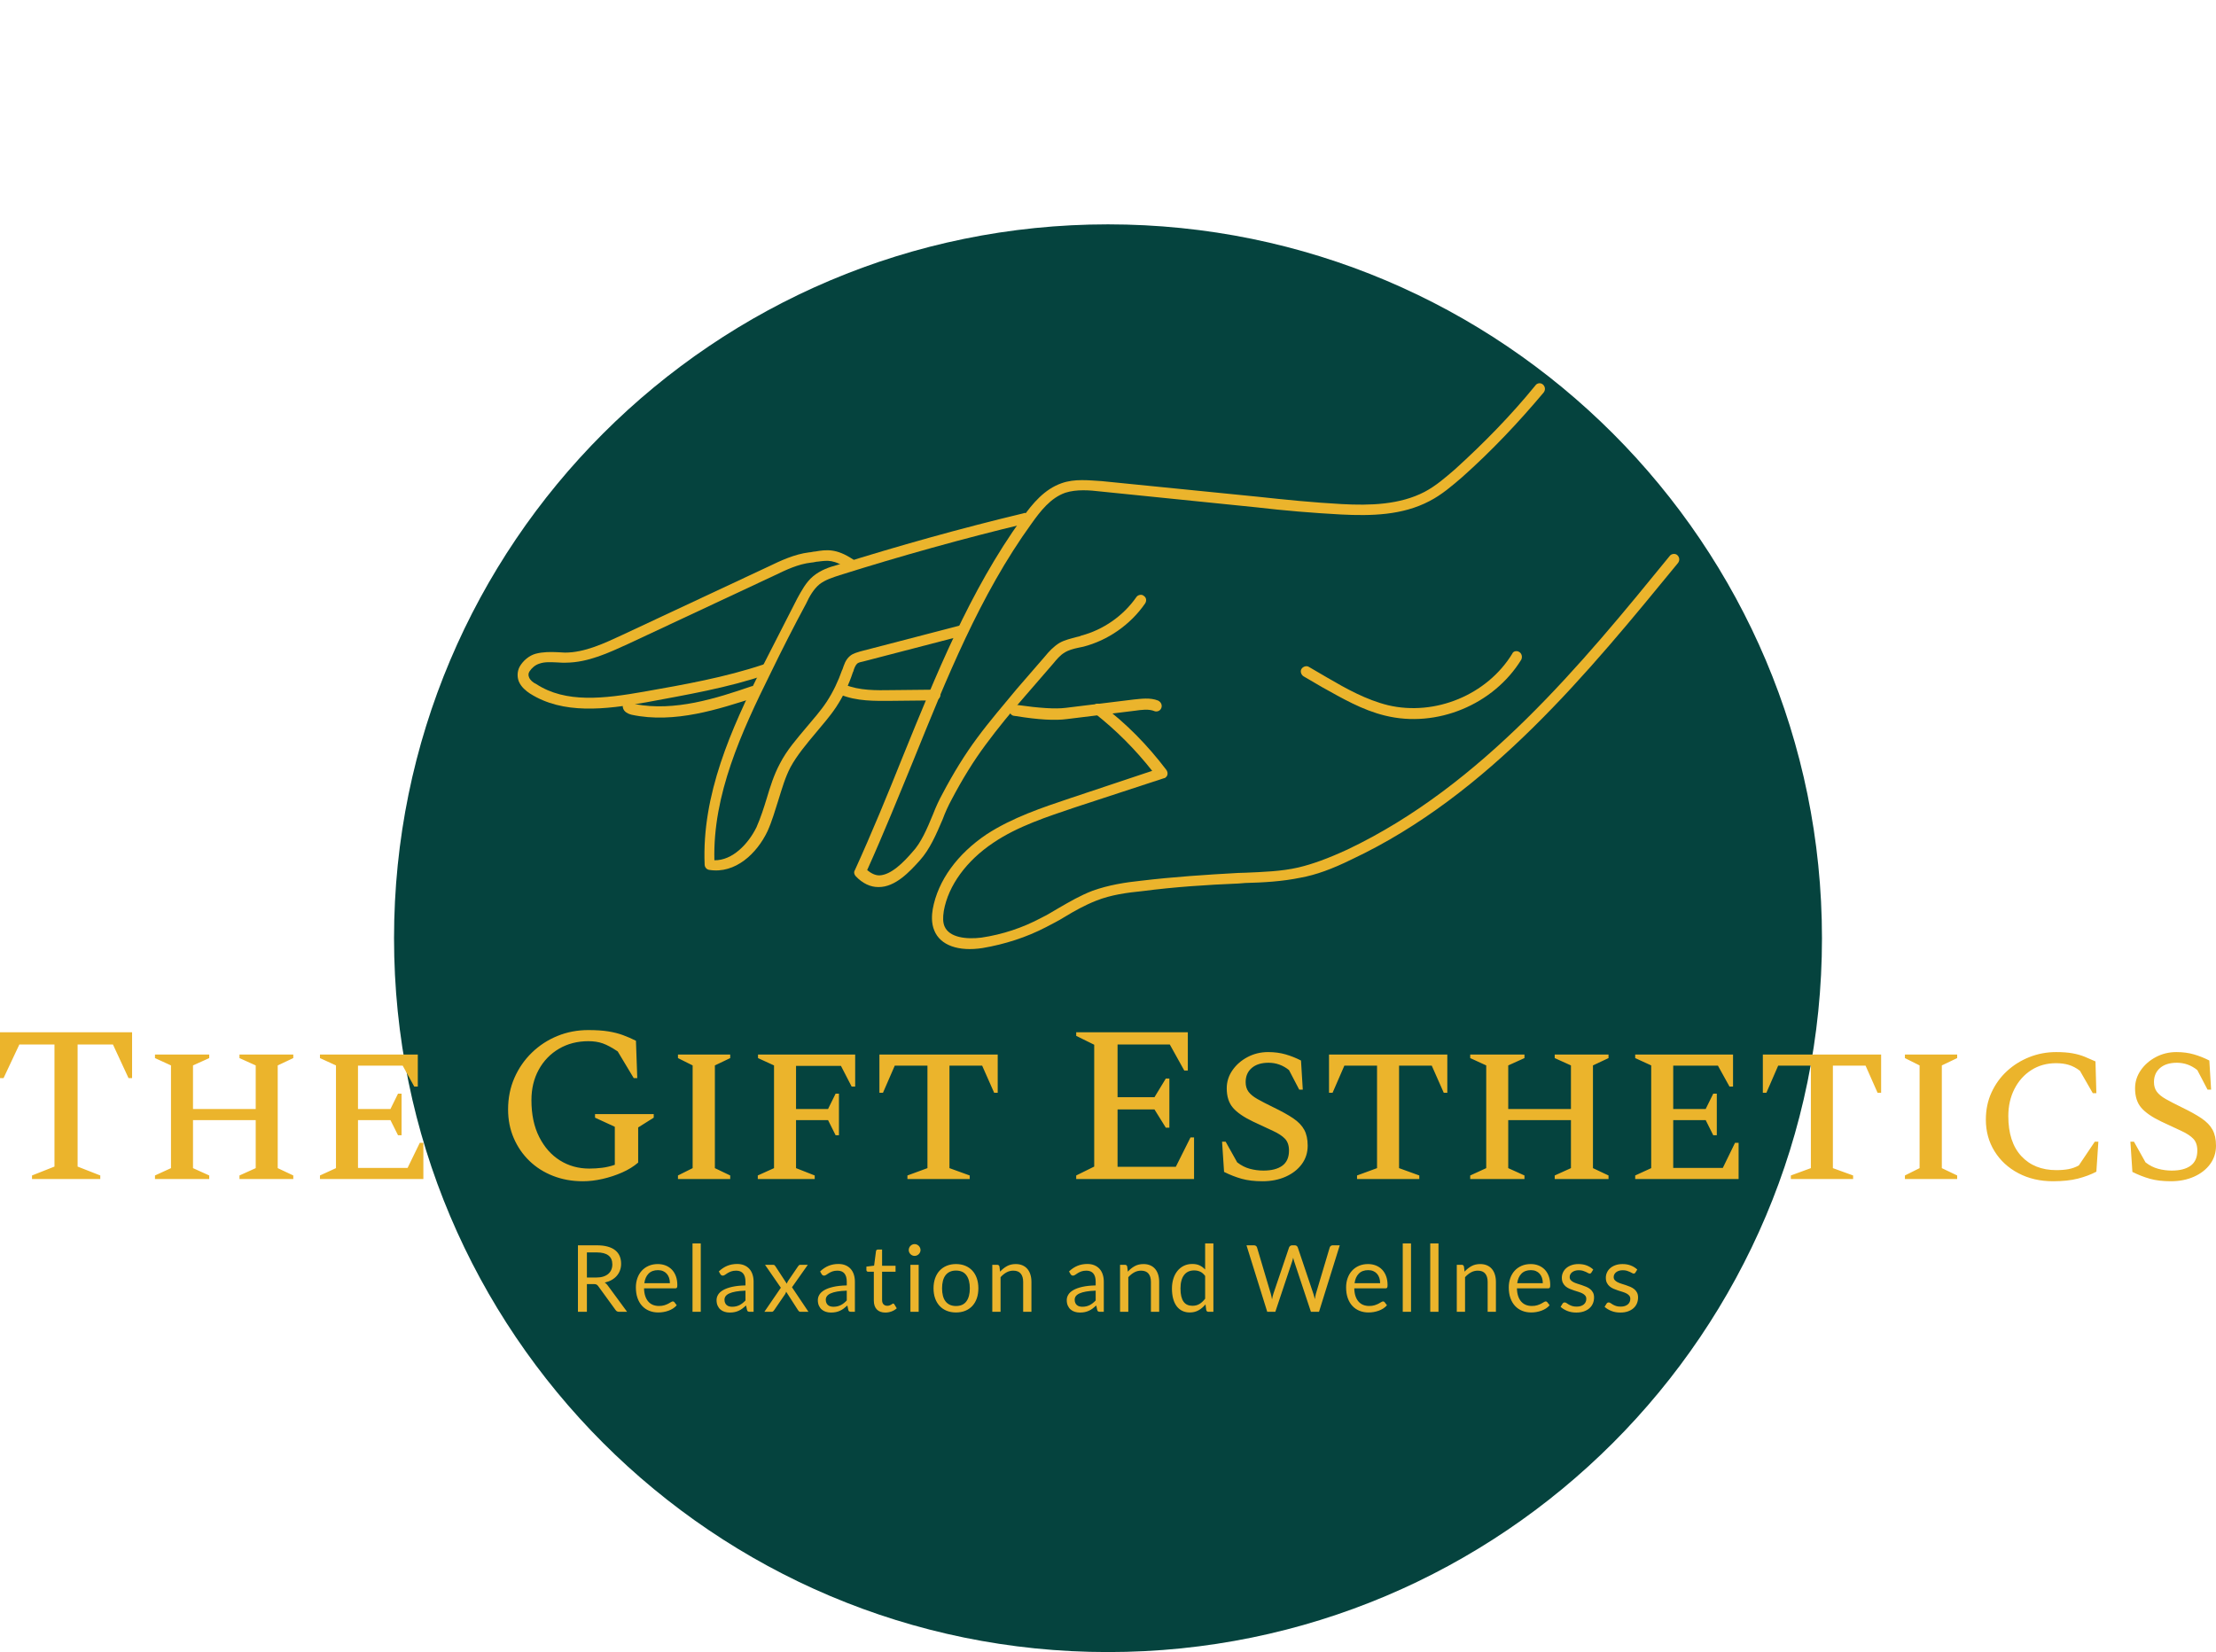 <?xml version="1.0" encoding="UTF-8"?>
<svg data-bbox="479.212 168.565 571.576 426.185" preserveAspectRatio="none" xmlns:xlink="http://www.w3.org/1999/xlink" xmlns="http://www.w3.org/2000/svg" height="3728.161" width="5000" viewBox="479.212 168.564 571.576 426.186" data-type="ugc">
    <g>
        <svg viewBox="0 0 368.309 368.308" preserveAspectRatio="none" y="226.441" x="580.846" height="368.308" width="368.309">
            <defs>
                <path id="ba2562d1-a8b4-41e3-8a4d-7704aef89e41" d="M368.309 184.154c0 101.705-82.449 184.154-184.155 184.154C82.45 368.308 0 285.859 0 184.154S82.449 0 184.155 0C285.86 0 368.308 82.449 368.308 184.154z"/>
            </defs>
            <use xlink:href="#ba2562d1-a8b4-41e3-8a4d-7704aef89e41" stroke-width="0" stroke="#000000" fill="#05433e"/>
        </svg>
        <svg viewBox="3.88 -29.46 456.74 29.78" preserveAspectRatio="none" y="489.34" x="628.282" height="17.826" width="273.436">
            <path d="M10.68-11.96H7.74V0H3.88v-28.66h8.1q2.72 0 4.7.55t3.27 1.59q1.29 1.04 1.91 2.51.62 1.47.62 3.29 0 1.52-.48 2.84-.48 1.32-1.39 2.37-.91 1.05-2.22 1.79t-2.97 1.12q.72.42 1.28 1.22L25.06 0h-3.44q-1.06 0-1.56-.82l-7.44-10.24q-.34-.48-.74-.69-.4-.21-1.2-.21ZM7.74-25.6v10.82h4.06q1.7 0 2.99-.41 1.29-.41 2.16-1.16.87-.75 1.31-1.79.44-1.04.44-2.3 0-2.56-1.69-3.86-1.69-1.3-5.03-1.3H7.74Zm30.56 5.02q1.82 0 3.36.61 1.54.61 2.66 1.76t1.75 2.84q.63 1.69.63 3.85 0 .84-.18 1.12-.18.28-.68.28H32.36q.04 1.92.52 3.34.48 1.42 1.32 2.37.84.95 2 1.42 1.16.47 2.6.47 1.34 0 2.31-.31t1.67-.67q.7-.36 1.17-.67.47-.31.81-.31.44 0 .68.34l1 1.3q-.66.8-1.58 1.39-.92.59-1.97.97-1.05.38-2.17.57-1.12.19-2.22.19-2.1 0-3.87-.71t-3.06-2.08q-1.29-1.37-2.01-3.39-.72-2.02-.72-4.64 0-2.12.65-3.96.65-1.84 1.87-3.19 1.22-1.35 2.98-2.12t3.96-.77Zm.08 2.62q-2.58 0-4.06 1.49-1.48 1.49-1.84 4.13H43.5q0-1.24-.34-2.27t-1-1.78q-.66-.75-1.61-1.16-.95-.41-2.17-.41Zm14.86-11.5h3.56V0h-3.56v-29.46Zm26.32 16.5V0h-1.58q-.52 0-.84-.16-.32-.16-.42-.68l-.4-1.88q-.8.72-1.56 1.29-.76.57-1.6.96-.84.39-1.79.59-.95.2-2.11.2-1.18 0-2.21-.33T65.26-1q-.76-.66-1.21-1.67-.45-1.01-.45-2.39 0-1.2.66-2.31t2.13-1.97q1.47-.86 3.85-1.41 2.38-.55 5.82-.63v-1.58q0-2.36-1.01-3.57t-2.99-1.21q-1.3 0-2.19.33-.89.33-1.54.74t-1.12.74q-.47.33-.93.33-.36 0-.63-.19t-.43-.47l-.64-1.14q1.68-1.62 3.62-2.42 1.94-.8 4.3-.8 1.7 0 3.02.56t2.22 1.56q.9 1 1.36 2.42.46 1.42.46 3.12ZM70.32-2.18q.94 0 1.72-.19t1.47-.54q.69-.35 1.32-.85.63-.5 1.23-1.14v-4.22q-2.46.08-4.18.39-1.72.31-2.8.81-1.08.5-1.57 1.18-.49.68-.49 1.52 0 .8.26 1.38.26.58.7.95.44.37 1.04.54.6.17 1.3.17ZM84.2 0l7.1-10.38-6.82-9.88h3.42q.44 0 .64.14t.36.4l4.96 7.6q.18-.56.52-1.12l4.36-6.4q.2-.28.4-.45.2-.17.5-.17h3.28l-6.82 9.68L103.2 0h-3.42q-.44 0-.69-.23-.25-.23-.41-.51l-5.1-7.94q-.14.58-.42 1.04l-4.72 6.9q-.2.28-.43.51-.23.23-.63.23H84.2Zm39-12.96V0h-1.58q-.52 0-.84-.16-.32-.16-.42-.68l-.4-1.88q-.8.72-1.56 1.29-.76.57-1.6.96-.84.39-1.79.59-.95.2-2.11.2-1.18 0-2.21-.33T108.9-1q-.76-.66-1.21-1.67-.45-1.01-.45-2.39 0-1.2.66-2.31t2.13-1.97q1.47-.86 3.85-1.41 2.38-.55 5.82-.63v-1.58q0-2.36-1.01-3.57t-2.99-1.21q-1.3 0-2.19.33-.89.33-1.54.74t-1.12.74q-.47.33-.93.33-.36 0-.63-.19t-.43-.47l-.64-1.14q1.68-1.62 3.62-2.42 1.94-.8 4.3-.8 1.7 0 3.02.56t2.22 1.56q.9 1 1.36 2.42.46 1.42.46 3.12Zm-9.24 10.78q.94 0 1.72-.19t1.47-.54q.69-.35 1.32-.85.63-.5 1.23-1.14v-4.22q-2.46.08-4.18.39-1.72.31-2.8.81-1.08.5-1.57 1.18-.49.68-.49 1.52 0 .8.26 1.38.26.58.7.95.44.37 1.04.54.6.17 1.3.17Zm22.38 2.5q-2.4 0-3.69-1.34t-1.29-3.86v-12.4h-2.44q-.32 0-.54-.19-.22-.19-.22-.59v-1.42l3.32-.42.82-6.26q.04-.3.26-.49t.56-.19h1.8v6.98h5.8v2.58h-5.8v12.16q0 1.28.62 1.9.62.62 1.6.62.56 0 .97-.15.41-.15.71-.33.3-.18.51-.33.21-.15.37-.15.28 0 .5.34l1.04 1.7q-.92.86-2.22 1.35-1.3.49-2.68.49Zm10.78-20.58h3.56V0h-3.56v-20.26Zm4.36-6.36q0 .52-.21.97-.21.45-.56.8-.35.35-.81.55-.46.2-.98.2t-.97-.2q-.45-.2-.8-.55-.35-.35-.55-.8-.2-.45-.2-.97t.2-.99q.2-.47.55-.82.35-.35.8-.55.45-.2.97-.2t.98.2q.46.2.81.55.35.35.56.82.21.47.21.99Zm15.28 6.04q2.22 0 4.01.74 1.79.74 3.04 2.1t1.92 3.29q.67 1.93.67 4.31 0 2.4-.67 4.32-.67 1.92-1.92 3.28-1.25 1.36-3.04 2.09-1.79.73-4.01.73-2.22 0-4.01-.73-1.79-.73-3.05-2.09-1.26-1.36-1.94-3.28-.68-1.92-.68-4.32 0-2.38.68-4.31.68-1.93 1.94-3.29 1.26-1.36 3.05-2.1 1.79-.74 4.01-.74Zm0 18.08q3 0 4.48-2.01 1.48-2.01 1.48-5.61 0-3.62-1.48-5.64-1.48-2.02-4.48-2.02-1.52 0-2.64.52t-1.87 1.5q-.75.98-1.12 2.41-.37 1.43-.37 3.23t.37 3.22q.37 1.42 1.12 2.39.75.97 1.87 1.49t2.64.52Zm19.2 2.5h-3.56v-20.26h2.12q.76 0 .96.74l.28 2.2q1.32-1.46 2.95-2.36 1.63-.9 3.77-.9 1.66 0 2.93.55 1.27.55 2.12 1.56.85 1.01 1.29 2.43.44 1.42.44 3.14V0h-3.56v-12.9q0-2.3-1.05-3.57t-3.21-1.27q-1.58 0-2.95.76t-2.53 2.06V0Zm44.48-12.96V0h-1.58q-.52 0-.84-.16-.32-.16-.42-.68l-.4-1.88q-.8.72-1.56 1.29-.76.57-1.6.96-.84.39-1.79.59-.95.2-2.11.2-1.18 0-2.21-.33T216.14-1q-.76-.66-1.21-1.67-.45-1.01-.45-2.39 0-1.2.66-2.31t2.13-1.97q1.47-.86 3.85-1.41 2.38-.55 5.82-.63v-1.58q0-2.36-1.01-3.57t-2.99-1.21q-1.3 0-2.19.33-.89.33-1.54.74t-1.12.74q-.47.33-.93.33-.36 0-.63-.19t-.43-.47l-.64-1.14q1.68-1.62 3.62-2.42 1.94-.8 4.3-.8 1.7 0 3.02.56t2.22 1.56q.9 1 1.36 2.42.46 1.42.46 3.12ZM221.2-2.18q.94 0 1.72-.19t1.47-.54q.69-.35 1.32-.85.63-.5 1.23-1.14v-4.22q-2.46.08-4.18.39-1.72.31-2.8.81-1.08.5-1.57 1.18-.49.68-.49 1.52 0 .8.26 1.38.26.58.7.95.44.37 1.04.54.6.17 1.3.17ZM241 0h-3.56v-20.26h2.12q.76 0 .96.74l.28 2.2q1.32-1.46 2.95-2.36 1.63-.9 3.77-.9 1.66 0 2.93.55 1.27.55 2.12 1.56.85 1.01 1.29 2.43.44 1.42.44 3.14V0h-3.56v-12.9q0-2.3-1.05-3.57t-3.21-1.27q-1.58 0-2.95.76T241-14.92V0Zm36.66 0h-2.12q-.76 0-.96-.74l-.32-2.46q-1.3 1.58-2.97 2.53-1.67.95-3.83.95-1.74 0-3.16-.67-1.42-.67-2.42-1.97-1-1.3-1.54-3.24-.54-1.94-.54-4.46 0-2.24.6-4.17.6-1.93 1.73-3.35 1.13-1.42 2.75-2.23t3.68-.81q1.86 0 3.18.63t2.36 1.77v-11.24h3.56V0Zm-9.02-2.6q1.74 0 3.05-.8 1.31-.8 2.41-2.26v-9.8q-.98-1.32-2.15-1.85t-2.59-.53q-2.84 0-4.36 2.02-1.52 2.02-1.52 5.76 0 1.98.34 3.39.34 1.41 1 2.32.66.91 1.62 1.33.96.42 2.2.42ZM300.86 0l-8.94-28.66h3.22q.52 0 .86.26.34.26.46.66l5.92 19.92q.16.54.29 1.16.13.62.25 1.3.14-.68.28-1.31t.32-1.15l6.74-19.92q.12-.34.47-.63t.85-.29h1.12q.52 0 .85.26.33.26.47.66l6.7 19.92q.36 1.04.64 2.38.12-.66.22-1.26t.26-1.12l5.94-19.92q.1-.36.45-.64t.85-.28h3.02L323.16 0h-3.48l-7.26-21.86q-.22-.62-.4-1.44-.1.4-.19.77t-.19.67L304.34 0h-3.48Zm43.44-20.58q1.82 0 3.36.61 1.54.61 2.66 1.76t1.75 2.84q.63 1.69.63 3.85 0 .84-.18 1.12-.18.28-.68.28h-13.48q.04 1.92.52 3.34.48 1.42 1.32 2.37.84.95 2 1.42 1.16.47 2.6.47 1.34 0 2.31-.31t1.67-.67q.7-.36 1.17-.67.47-.31.81-.31.44 0 .68.34l1 1.3q-.66.8-1.58 1.39-.92.59-1.97.97-1.05.38-2.17.57-1.12.19-2.22.19-2.1 0-3.87-.71t-3.06-2.08q-1.29-1.37-2.01-3.39-.72-2.02-.72-4.64 0-2.12.65-3.96.65-1.84 1.87-3.19 1.22-1.35 2.98-2.12t3.96-.77Zm.08 2.62q-2.58 0-4.06 1.49-1.48 1.49-1.84 4.13h11.02q0-1.24-.34-2.27t-1-1.78q-.66-.75-1.61-1.16-.95-.41-2.17-.41Zm14.86-11.5h3.56V0h-3.56v-29.46Zm11.84 0h3.56V0h-3.56v-29.46Zm15 29.46h-3.56v-20.26h2.12q.76 0 .96.74l.28 2.2q1.32-1.46 2.95-2.36 1.63-.9 3.77-.9 1.66 0 2.93.55 1.27.55 2.12 1.56.85 1.01 1.29 2.43.44 1.42.44 3.14V0h-3.56v-12.9q0-2.3-1.05-3.57t-3.21-1.27q-1.58 0-2.95.76t-2.53 2.06V0Zm28.3-20.58q1.82 0 3.36.61 1.54.61 2.66 1.76t1.75 2.84q.63 1.69.63 3.85 0 .84-.18 1.12-.18.28-.68.28h-13.48q.04 1.92.52 3.34.48 1.42 1.32 2.37.84.95 2 1.42 1.16.47 2.6.47 1.34 0 2.31-.31t1.67-.67q.7-.36 1.17-.67.47-.31.81-.31.44 0 .68.34l1 1.3q-.66.8-1.58 1.39-.92.59-1.97.97-1.05.38-2.17.57-1.12.19-2.22.19-2.1 0-3.87-.71t-3.06-2.08q-1.29-1.37-2.01-3.39-.72-2.02-.72-4.64 0-2.12.65-3.96.65-1.84 1.87-3.19 1.22-1.35 2.98-2.12t3.96-.77Zm.08 2.62q-2.58 0-4.06 1.49-1.48 1.49-1.84 4.13h11.02q0-1.24-.34-2.27t-1-1.78q-.66-.75-1.61-1.16-.95-.41-2.17-.41Zm26.86-.26-.8 1.3q-.24.44-.74.44-.3 0-.68-.22-.38-.22-.93-.49t-1.31-.5q-.76-.23-1.8-.23-.9 0-1.62.23-.72.23-1.23.63t-.78.93q-.27.53-.27 1.15 0 .78.45 1.3t1.19.9q.74.38 1.68.67.94.29 1.93.62t1.93.73q.94.4 1.68 1t1.19 1.47q.45.87.45 2.09 0 1.4-.5 2.59t-1.48 2.06q-.98.87-2.4 1.37-1.42.5-3.28.5-2.12 0-3.84-.69-1.72-.69-2.92-1.77l.84-1.36q.16-.26.38-.4t.58-.14q.36 0 .76.28t.97.62q.57.34 1.38.62.81.28 2.03.28 1.04 0 1.82-.27t1.3-.73q.52-.46.77-1.06.25-.6.25-1.28 0-.84-.45-1.39-.45-.55-1.19-.94-.74-.39-1.69-.68-.95-.29-1.94-.61t-1.94-.73q-.95-.41-1.69-1.03-.74-.62-1.19-1.53-.45-.91-.45-2.21 0-1.16.48-2.23t1.4-1.88q.92-.81 2.26-1.29 1.34-.48 3.06-.48 2 0 3.59.63 1.59.63 2.75 1.73Zm18.96 0-.8 1.3q-.24.44-.74.44-.3 0-.68-.22-.38-.22-.93-.49t-1.31-.5q-.76-.23-1.8-.23-.9 0-1.62.23-.72.23-1.23.63t-.78.93q-.27.53-.27 1.15 0 .78.45 1.3t1.19.9q.74.38 1.68.67.94.29 1.93.62t1.93.73q.94.4 1.68 1t1.19 1.47q.45.87.45 2.09 0 1.4-.5 2.59t-1.48 2.06q-.98.87-2.4 1.37-1.42.5-3.28.5-2.12 0-3.84-.69-1.72-.69-2.92-1.77l.84-1.36q.16-.26.38-.4t.58-.14q.36 0 .76.28t.97.62q.57.34 1.38.62.81.28 2.03.28 1.04 0 1.82-.27t1.3-.73q.52-.46.77-1.06.25-.6.25-1.28 0-.84-.45-1.39-.45-.55-1.19-.94-.74-.39-1.69-.68-.95-.29-1.94-.61t-1.94-.73q-.95-.41-1.69-1.03-.74-.62-1.19-1.53-.45-.91-.45-2.21 0-1.16.48-2.23t1.4-1.88q.92-.81 2.26-1.29 1.34-.48 3.06-.48 2 0 3.59.63 1.59.63 2.75 1.73Z" fill="#ebb42c"/>
        </svg>
        <svg viewBox="1.72 -26.8 398.64 27.2" preserveAspectRatio="none" y="434.292" x="479.212" height="39" width="571.576">
            <path d="M19.76 0H7.48v-.64l4.04-1.6V-24.2H5.2l-2.84 6.04h-.64v-8.24h23.76v8.24h-.64l-2.8-6.04h-6.36v21.96l4.08 1.6V0Zm19.6 0H29.6v-.64l2.88-1.32v-18.48l-2.88-1.32v-.64h9.76v.64l-2.92 1.32v7.84h11.28v-7.84l-2.92-1.32v-.64h9.68v.64l-2.8 1.32v18.48l2.8 1.32V0H44.8v-.64l2.92-1.32v-8.64H36.44v8.64l2.92 1.32V0Zm38.52 0h-18.6v-.64l2.88-1.32v-18.48l-2.88-1.32v-.64h17.6v5.76h-.64l-2.08-3.76h-8.04v7.8h5.84l1.36-2.76h.64v7.48h-.64l-1.36-2.72h-5.84V-2h8.92l2.2-4.52h.64V0Zm28.68.4q-2.88 0-5.34-.96t-4.26-2.7q-1.8-1.74-2.82-4.1-1.02-2.36-1.02-5.16 0-3.08 1.14-5.68 1.14-2.6 3.14-4.54t4.6-3q2.6-1.06 5.56-1.06 2.12 0 3.6.24t2.66.68q1.18.44 2.3 1l.24 6.72h-.64l-2.88-4.8q-1.56-1.04-2.68-1.44-1.12-.4-2.6-.4-2.96 0-5.28 1.36-2.32 1.36-3.64 3.76-1.32 2.4-1.32 5.48 0 3.88 1.4 6.64t3.74 4.22q2.34 1.46 5.26 1.46 1.16 0 2.3-.14t2.3-.54V-9.4l-3.56-1.64v-.64h10.56v.64l-2.8 1.76v6.32q-1.2 1.04-2.88 1.78t-3.52 1.16q-1.84.42-3.56.42Zm26.52-.4h-9.4v-.64l2.64-1.32v-18.48l-2.64-1.32v-.64h9.4v.64l-2.76 1.32v18.48l2.76 1.32V0Zm15.2 0h-10.24v-.64l2.92-1.32v-18.48l-2.88-1.32v-.64h17.48v5.76h-.64L153-20.36h-8.08v7.76h5.76l1.36-2.76h.6v7.48h-.6l-1.36-2.72h-5.76v8.64l3.36 1.32V0Zm27.88 0h-11.2v-.64l3.6-1.32V-20.4h-5.88l-2.12 4.88h-.64v-6.88h21.28v6.88h-.64l-2.16-4.88h-5.88v18.44l3.64 1.32V0Zm40.36 0h-21.2v-.64l3.24-1.6v-21.92l-3.24-1.6v-.64h20.08v6.88h-.64l-2.6-4.68h-9.4v9.48h6.64l2.04-3.36h.64v8.84h-.64l-2.04-3.28h-6.64V-2.2h10.48l2.64-5.28h.64V0Zm12.32.4q-2.16 0-3.74-.44t-3.18-1.24l-.36-5.44h.64L224.28-3q1.08.84 2.28 1.16 1.2.32 2.44.32 2.2 0 3.4-.88 1.2-.88 1.2-2.72 0-1.36-.72-2.12t-2.16-1.42q-1.44-.66-3.56-1.66-2.52-1.2-3.64-2.5t-1.12-3.5q0-1.76 1.02-3.24 1.02-1.48 2.72-2.38 1.7-.9 3.7-.9 1.72 0 3.16.42 1.44.42 2.76 1.1l.32 5.24h-.64l-1.84-3.52q-1.64-1.32-3.68-1.32-1.92 0-3.02.94t-1.1 2.54q0 1.04.52 1.74t1.62 1.32q1.1.62 2.82 1.46 2.24 1.08 3.6 2 1.36.92 1.98 2.06.62 1.14.62 2.86 0 1.88-1.06 3.32T233-.42q-1.84.82-4.16.82Zm28.2-.4h-11.2v-.64l3.6-1.32V-20.4h-5.88l-2.12 4.88h-.64v-6.88h21.28v6.88h-.64l-2.16-4.88h-5.88v18.44l3.64 1.32V0Zm18.92 0h-9.76v-.64l2.88-1.32v-18.48l-2.88-1.32v-.64h9.76v.64l-2.92 1.32v7.84h11.28v-7.84l-2.92-1.32v-.64h9.68v.64l-2.8 1.32v18.48l2.8 1.32V0h-9.68v-.64l2.92-1.32v-8.64h-11.28v8.64l2.92 1.32V0Zm38.52 0h-18.6v-.64l2.88-1.32v-18.48l-2.88-1.32v-.64h17.6v5.76h-.64l-2.08-3.76h-8.04v7.8h5.84l1.36-2.76h.64v7.48h-.64l-1.36-2.72h-5.84V-2h8.92l2.2-4.52h.64V0Zm20.6 0h-11.2v-.64l3.6-1.32V-20.4h-5.88l-2.12 4.88h-.64v-6.88h21.28v6.88h-.64l-2.16-4.88h-5.88v18.44l3.64 1.32V0Zm18.72 0h-9.4v-.64l2.64-1.32v-18.48l-2.64-1.32v-.64h9.4v.64l-2.76 1.32v18.48l2.76 1.32V0Zm17.24.4q-3.48 0-6.22-1.44-2.74-1.44-4.3-3.96-1.56-2.52-1.56-5.68 0-2.68 1.02-4.9t2.78-3.84q1.76-1.62 4.04-2.52 2.28-.9 4.8-.9 1.72 0 2.94.22t2.2.62q.98.4 1.94.84l.16 5.72h-.64l-2.32-4.04q-1-.76-2.02-1.06-1.02-.3-2.26-.3-2.52 0-4.46 1.24t-3.04 3.4q-1.1 2.16-1.1 4.88 0 4.68 2.34 7.2 2.34 2.52 6.3 2.52 1.24 0 2.2-.18.96-.18 1.84-.66l2.88-4.28h.64l-.36 5.4q-1.44.76-3.3 1.24-1.86.48-4.5.48Zm21.2 0q-2.16 0-3.74-.44t-3.18-1.24l-.36-5.44h.64L387.68-3q1.08.84 2.28 1.16 1.2.32 2.44.32 2.2 0 3.4-.88 1.2-.88 1.2-2.72 0-1.36-.72-2.12t-2.16-1.42q-1.44-.66-3.56-1.66-2.52-1.2-3.64-2.5t-1.12-3.5q0-1.76 1.02-3.24 1.02-1.48 2.72-2.38 1.7-.9 3.7-.9 1.72 0 3.16.42 1.44.42 2.76 1.1l.32 5.24h-.64L397-19.6q-1.64-1.32-3.68-1.32-1.92 0-3.02.94t-1.1 2.54q0 1.04.52 1.74t1.62 1.32q1.1.62 2.82 1.46 2.24 1.08 3.6 2 1.36.92 1.98 2.06.62 1.14.62 2.86 0 1.88-1.06 3.32t-2.9 2.26q-1.84.82-4.16.82Z" fill="#ebb42c"/>
        </svg>
        <g transform="rotate(-146.7 800.304 483.873)">
            <svg viewBox="20 24.1 160.215 151.9" preserveAspectRatio="none" y="483.873" x="800.304" height="222.851" width="235.05">
                <path d="M21 163.9c-.5 0-1-.4-1-1v-.1c2.6-24.5 5.4-52.3 19.3-75 2-3.4 3.8-5.8 5.8-7.7 2.3-2.3 5-4.3 7.6-6.1l.9-.7c4.6-3.3 9.1-6.7 13.4-10.4 2.1-1.7 4.3-3.6 5.9-5.9 1.2-1.7 2.2-3.6 3.1-5.5.5-1.1 1.1-2.1 1.7-3.2 1.9-3.4 4.4-6.5 7.3-9.2 3.2-2.9 6.5-3.7 8.8-2.1 1.2.8 1.9 2.1 2.3 3 2 4.7 1.7 10.5-.7 16.2-2.2 5-5.6 9.3-8.9 13.5l-9.3 11.8c4.5 1.5 9.2 2.5 14 2.9.5 0 .9.5.9 1s-.5.9-1 .9c-5.5-.3-10.8-1.5-15.9-3.3-.5-.2-.8-.7-.6-1.2 0-.1.1-.2.2-.3L85 68.7c3.2-4.1 6.6-8.3 8.6-13.1 2.2-5.2 2.5-10.6.7-14.8-.5-1.1-1-1.8-1.6-2.2-1.8-1.2-4.5.2-6.5 1.9-2.8 2.5-5.1 5.4-6.9 8.7-.6 1-1.1 2.1-1.6 3.1-1 2-2 4-3.3 5.8-1.8 2.4-4 4.4-6.2 6.2-4.4 3.7-8.9 7.1-13.5 10.5l-1 .7c-2.5 1.8-5.2 3.7-7.3 5.9-1.8 1.9-3.5 4.2-5.5 7.4-13.6 22.4-16.5 49.9-19 74.2 0 .5-.5.9-.9.9z" fill="#ebb42c"/>
                <path d="M82.9 92.4c-.5 0-1-.4-1-1 0-.4.3-.8.7-.9 1.1-.2 2.1-1.1 2.9-1.8l9.2-7.8c1.6-1.4 4.2-2.9 7.8-4.5l.2-.1c.5-.3 1-.1 1.3.3 0 .1.1.1.1.2.3.8-.5 1.2-.8 1.4-3.4 1.6-5.9 3-7.3 4.2l-9.2 7.8c-1 .8-2.2 1.9-3.7 2.2h-.2z" fill="#ebb42c"/>
                <path d="M57.2 176c-.5 0-1-.4-1-1v-.1c.8-6.8 2-13.6 3.8-20.3.6-2.1 1.3-4.6 2.5-6.7 2.6-4.7 7.1-7.8 11.7-10.5 4.3-2.5 8.7-4.9 13.1-7.1l24.4-12.7c1.8-.9 3.8-2 5.1-3.6 1.7-2.2 1.9-5.2 2-7.8.7-15.5-2.5-31.1-5.5-46.2-1.3-6.7-2.7-13.7-3.8-20.6-.9-.1-1.7 0-2.3.4-1.7 1.2-2.3 4.3-2.6 6.6-.4 2.2.1 4.9.6 7.5.3 1.4.5 2.7.6 4 .4 4.2.5 7.9.3 11.5-.2 3.7-.7 7.5-1.1 11.1l-1 7.5c-.1 1-.3 2.2-.8 3.3-.5 1-1.3 1.8-2 2.6-.2.2-.4.4-.5.6-2.7 3-4.3 7-4.4 11 0 .5-.5 1-1 .9-.5 0-.9-.4-.9-1 .1-4.5 1.9-9 4.9-12.3l.6-.6c.7-.7 1.3-1.4 1.6-2.1.4-.8.5-1.8.6-2.7l1-7.5c.5-3.6.9-7.3 1.1-11 .2-3.5.1-7.2-.3-11.3-.1-1.2-.3-2.5-.6-3.8-.5-2.8-1-5.6-.6-8.2.4-2.6 1-6.3 3.5-7.9 1.2-.8 2.7-1 4.4-.6.4.1.7.4.7.8 1.1 7.1 2.5 14.3 3.9 21.2 3 15.2 6.2 30.9 5.5 46.7-.1 3.2-.5 6.4-2.4 8.9-1.5 2-3.8 3.1-5.7 4.2L88.1 132c-4.3 2.2-8.7 4.5-13 7-4.3 2.5-8.6 5.5-11 9.8-1.1 2-1.7 4.2-2.3 6.3-1.7 6.6-3 13.2-3.7 20 0 .5-.4.9-.9.9z" fill="#ebb42c"/>
                <path d="M34.7 134.4c-.5 0-.9-.4-1-.9-.3-9.3 5.8-18.3 14.6-21.4 3.9-1.4 8-1.6 12-1.9l3.8-.2c.5 0 1 .4 1 .9s-.4 1-.9 1l-3.8.2c-3.8.2-7.8.5-11.5 1.8-8 2.9-13.6 11.1-13.3 19.6.1.4-.3.9-.9.9.1 0 .1 0 0 0 .1 0 0 0 0 0z" fill="#ebb42c"/>
                <path d="M120.4 107.2c-.5 0-1-.4-1-.9 0-.2.1-.5.3-.7 7.7-8.2 15.2-16.8 22.3-25.5.8-1 1.7-2.1 2.1-3.3.4-1.3.3-2.8.1-4.1-.4-4.6-.9-9.1-1.5-13.7-1.4-11.4-3.2-23.4-9.8-32.9-2.7 1.7-3.4 5.7-3 8.9.3 1.8.8 3.6 1.3 5.3.6 2 1.2 4.1 1.4 6.3.3 2.7-.1 5.4-.4 8-.2 1.8-.5 3.7-.5 5.6 0 2.1.3 4.2.8 6.2v.1c.2.8.5 1.7.2 2.7-.2.7-.7 1.2-1.1 1.7l-12.3 13.6c-.3.4-.9.4-1.3.1-.4-.3-.4-.9-.1-1.3l12.3-13.6c.3-.3.6-.6.7-.9.1-.4 0-1-.2-1.6v-.1c-.6-2.2-.9-4.4-.9-6.7 0-2 .3-3.9.5-5.8.3-2.6.6-5.1.4-7.5-.2-2-.8-3.9-1.4-6-.5-1.8-1.1-3.7-1.4-5.6-.6-4.3.6-9.4 4.8-11.3.4-.2.9-.1 1.2.3 7.2 10 9.2 22.5 10.6 34.4.5 4.6 1 9.1 1.5 13.7.1 1.4.3 3.2-.2 4.8-.5 1.6-1.5 2.9-2.4 3.9-7.2 8.8-14.6 17.3-22.4 25.6-.1.2-.3.3-.6.3z" fill="#ebb42c"/>
                <path d="M141.6 83.7h-.5c-.5 0-.9-.5-.9-1s.5-.9 1-.9c3.2.1 4-.7 5.3-1.8.3-.2.5-.5.9-.8 1.8-1.5 3-3.5 4.2-5.5l14.9-24.2c1.9-3 4-6.5 7.3-8.7.4-.3.8-.5 1.3-.8 1-.6 1.9-1.1 2.5-1.9.5-.6.7-1.4.7-2.1 0-.4-.2-.7-.5-.9-.4-.3-1.1-.4-1.7-.3-6.2 0-11.4 4.4-16.6 9.3-5.2 4.9-10.5 9.9-14.9 15.5-.3.4-.9.5-1.3.2s-.5-.9-.2-1.3c4.5-5.8 9.9-10.8 15.1-15.8 5.3-5 11-9.8 17.9-9.9.8 0 1.9.1 2.8.7.7.5 1.2 1.3 1.3 2.2.1 1.2-.3 2.6-1.1 3.5-.9 1-2 1.7-3 2.3-.4.2-.8.5-1.2.7-2.9 1.9-4.9 5.2-6.7 8.1l-14.9 24.2c-1.2 2-2.6 4.3-4.6 6-.3.2-.5.5-.8.7-1.5 1.4-2.8 2.5-6.3 2.5z" fill="#ebb42c"/>
                <path d="M116.5 72.7c-.5 0-1-.4-1-1 0-.3.2-.6.4-.8l6.4-4.3c2.4-1.6 5-3.4 8.1-4 .5-.1 1 .2 1.1.8.1.5-.2 1-.8 1.1-2.7.5-5.2 2.2-7.4 3.7l-6.4 4.3c0 .1-.2.2-.4.2z" fill="#ebb42c"/>
                <path d="M143.4 55.6c-.5 0-1-.4-1-1 0-.2.1-.4.2-.6 4.2-5.2 9.3-11.7 16.5-14.5.3-.1.9-.3 1.5-.1.5.2.8.6.9 1.1.1.5-.1.9-.5 1.2-.4.3-1 .2-1.3-.2l-.1-.1c-6.5 2.7-11.3 8.6-15.4 13.9-.2.2-.5.3-.8.3zm16.5-15.4z" fill="#ebb42c"/>
            </svg>
        </g>
    </g>
</svg>

